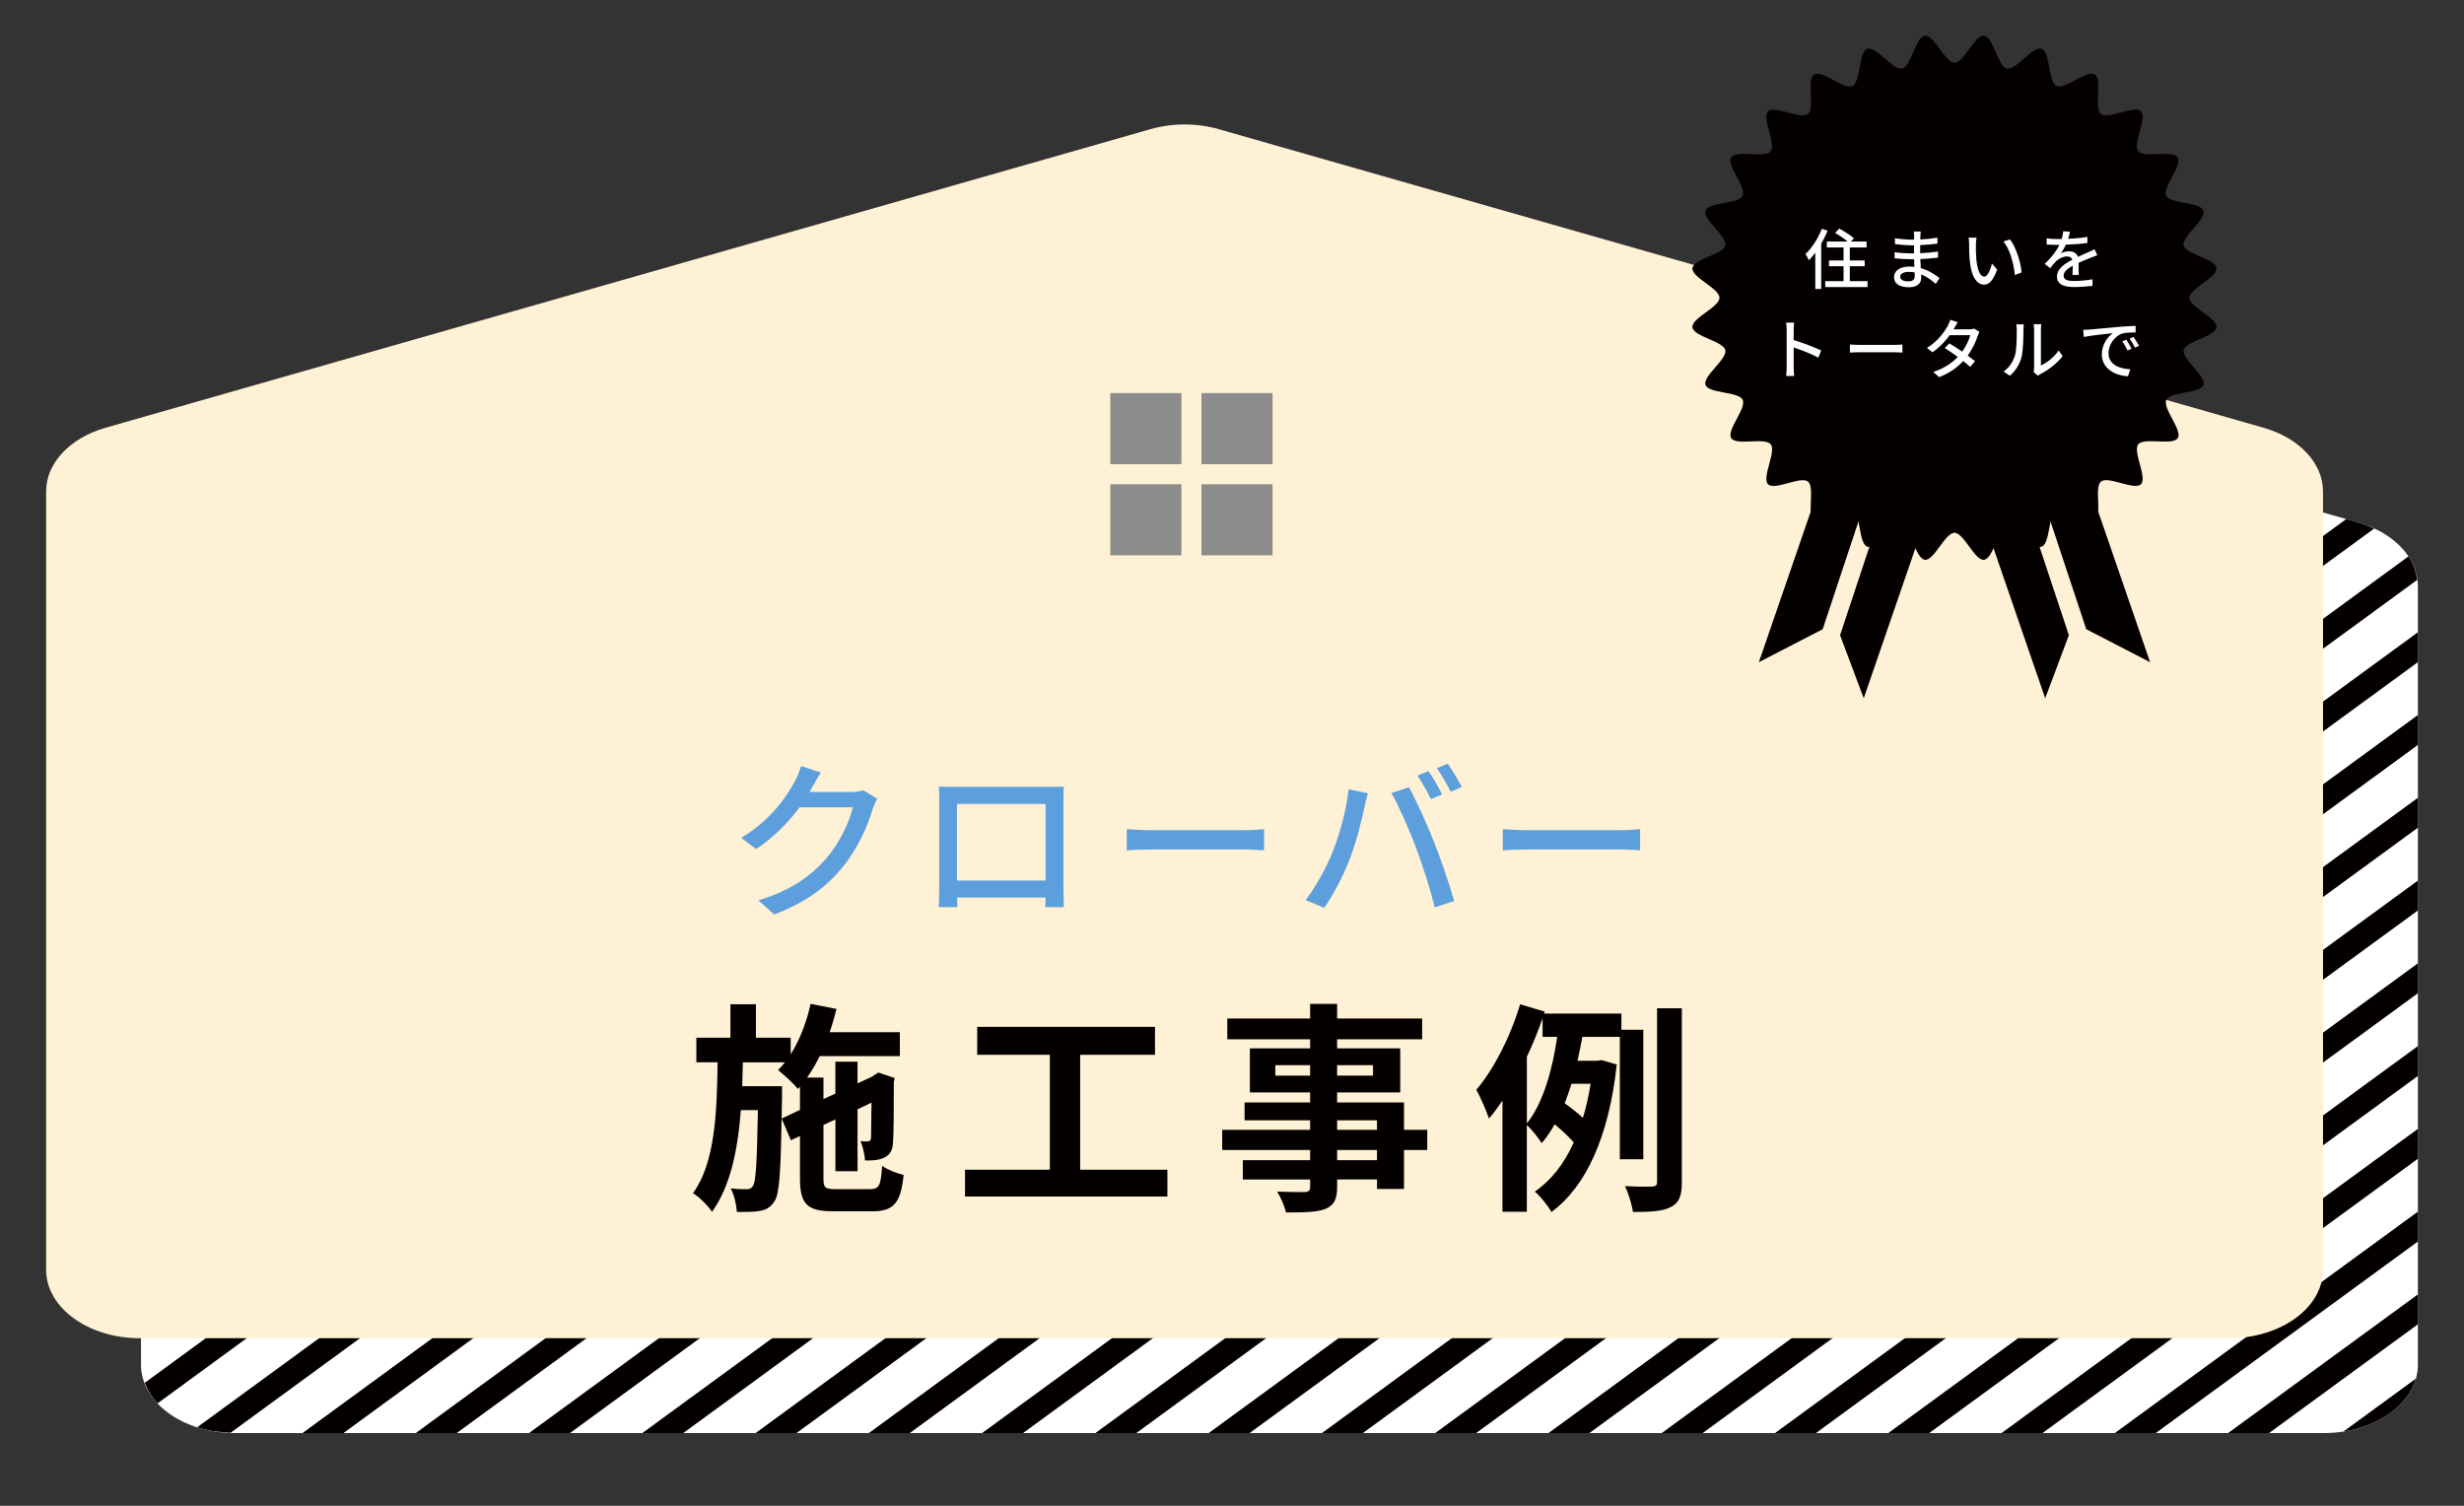 <?xml version="1.0" encoding="UTF-8"?>
<svg id="_レイヤー_1" xmlns="http://www.w3.org/2000/svg" version="1.1" viewBox="0 0 102.047 62.362">
  <rect x="0" y="0" width="102.047" height="62.362" fill="#333333" stroke="none"/>
  <!-- Generator: Adobe Illustrator 29.2.1, SVG Export Plug-In . SVG Version: 2.1.0 Build 116)  -->
  <defs>
    <style>
      .st0 {
        fill: #040000;
      }

      .st1 {
        fill: #fff1d5;
      }

      .st2 {
        fill: #fff;
      }

      .st3 {
        fill: #8c8c8c;
      }

      .st4 {
        fill: #5c9fdc;
      }
    </style>
  </defs>
  <g>
    <path class="st2" d="M96.257,59.35H9.719c-2.143,0-3.88-1.268-3.88-2.833V24.28c0-1.166.979-2.213,2.466-2.638l43.269-12.364c.909-.26,1.919-.26,2.828,0l43.269,12.364c1.487.425,2.466,1.472,2.466,2.638v32.237c0,1.564-1.737,2.833-3.88,2.833h-0Z"/>
    <g>
      <path class="st0" d="M8.305,21.642c-1.487.425-2.466,1.472-2.466,2.638v.063l4.487-3.279s-2.021.578-2.021.578Z"/>
      <polygon class="st0" points="15.247 19.659 5.839 26.533 5.839 27.772 18.03 18.863 15.247 19.659"/>
      <polygon class="st0" points="22.95 17.458 5.839 29.961 5.839 31.199 25.734 16.662 22.95 17.458"/>
      <polygon class="st0" points="30.653 15.256 5.839 33.388 5.839 34.627 33.437 14.461 30.653 15.256"/>
      <polygon class="st0" points="38.358 13.055 5.839 36.816 5.839 38.055 41.141 12.259 38.358 13.055"/>
      <polygon class="st0" points="46.062 10.853 5.839 40.244 5.839 41.483 48.846 10.058 46.062 10.853"/>
      <path class="st0" d="M54.402,9.278c-.4-.114-.821-.169-1.243-.183L5.839,43.672v1.239L54.547,9.32l-.145-.041Z"/>
      <polygon class="st0" points="56.7 9.935 5.839 47.1 5.839 48.338 57.919 10.283 56.7 9.935"/>
      <polygon class="st0" points="60.073 10.899 5.839 50.528 5.839 51.766 61.291 11.247 60.073 10.899"/>
      <polygon class="st0" points="63.445 11.862 5.839 53.955 5.839 55.194 64.664 12.211 63.445 11.862"/>
      <path class="st0" d="M66.817,12.826L5.995,57.269c.116.307.288.596.529.852L68.036,13.174l-1.219-.348h0Z"/>
      <path class="st0" d="M70.19,13.79L8.166,59.111c.426.136.894.211,1.384.227L71.409,14.138l-1.219-.348Z"/>
      <polygon class="st0" points="73.562 14.753 12.529 59.35 14.224 59.35 74.781 15.102 73.562 14.753"/>
      <polygon class="st0" points="76.934 15.717 17.22 59.35 18.915 59.35 78.153 16.065 76.934 15.717"/>
      <polygon class="st0" points="80.307 16.681 21.911 59.35 23.606 59.35 81.525 17.029 80.307 16.681"/>
      <polygon class="st0" points="83.679 17.644 26.603 59.35 28.297 59.35 84.897 17.992 83.679 17.644"/>
      <polygon class="st0" points="87.051 18.608 31.294 59.35 32.988 59.35 88.27 18.956 87.051 18.608"/>
      <polygon class="st0" points="90.423 19.572 35.984 59.35 37.679 59.35 91.642 19.92 90.423 19.572"/>
      <polygon class="st0" points="93.796 20.535 40.675 59.35 42.37 59.35 95.014 20.883 93.796 20.535"/>
      <path class="st0" d="M97.671,21.642l-.503-.144-51.801,37.852h1.694l51.264-37.459c-.206-.095-.422-.182-.655-.249Z"/>
      <path class="st0" d="M99.747,23.043l-49.688,36.307h1.694l48.356-35.334c-.044-.343-.162-.673-.362-.974Z"/>
      <polygon class="st0" points="100.137 26.185 54.749 59.35 56.444 59.35 100.137 27.424 100.137 26.185"/>
      <polygon class="st0" points="100.137 29.613 59.44 59.35 61.135 59.35 100.137 30.852 100.137 29.613"/>
      <polygon class="st0" points="100.137 33.041 64.132 59.35 65.826 59.35 100.137 34.28 100.137 33.041"/>
      <polygon class="st0" points="100.137 36.469 68.822 59.35 70.517 59.35 100.137 37.707 100.137 36.469"/>
      <polygon class="st0" points="100.137 39.896 73.513 59.35 75.208 59.35 100.137 41.135 100.137 39.896"/>
      <polygon class="st0" points="100.137 43.324 78.204 59.35 79.899 59.35 100.137 44.562 100.137 43.324"/>
      <polygon class="st0" points="100.137 46.752 82.895 59.35 84.59 59.35 100.137 47.99 100.137 46.752"/>
      <polygon class="st0" points="100.137 50.18 87.587 59.35 89.281 59.35 100.137 51.418 100.137 50.18"/>
      <polygon class="st0" points="100.137 53.608 92.278 59.35 93.973 59.35 100.137 54.846 100.137 53.608"/>
      <path class="st0" d="M100.055,57.095l-3.003,2.194c1.506-.229,2.691-1.095,3.003-2.194Z"/>
    </g>
  </g>
  <path class="st1" d="M92.328,55.422H5.79c-2.143,0-3.88-1.268-3.88-2.833V20.352c0-1.166.979-2.213,2.466-2.638L47.645,5.35c.909-.26,1.919-.26,2.828,0l43.269,12.364c1.487.425,2.466,1.472,2.466,2.638v32.237c0,1.564-1.737,2.833-3.88,2.833Z"/>
  <g>
    <rect class="st3" x="49.758" y="16.279" width="2.945" height="2.945"/>
    <rect class="st3" x="45.983" y="16.279" width="2.945" height="2.945"/>
    <rect class="st3" x="49.758" y="20.055" width="2.945" height="2.945"/>
    <rect class="st3" x="45.983" y="20.055" width="2.945" height="2.945"/>
  </g>
  <g>
    <g>
      <g>
        <polygon class="st0" points="85.683 26.307 84.702 28.919 79.97 15.175 81.782 14.552 85.683 26.307"/>
        <polygon class="st0" points="89.046 27.424 86.403 26.059 82.501 14.304 84.313 13.68 89.046 27.424"/>
      </g>
      <g>
        <polygon class="st0" points="76.207 26.307 77.187 28.919 81.919 15.175 80.108 14.552 76.207 26.307"/>
        <polygon class="st0" points="72.844 27.424 75.487 26.059 79.388 14.304 77.576 13.68 72.844 27.424"/>
      </g>
    </g>
    <path class="st0" d="M90.679,12.333c0-.391,1.161-.843,1.118-1.223-.043-.388-1.275-.572-1.36-.945-.086-.379.944-1.078.818-1.441-.128-.367-1.37-.27-1.538-.617-.168-.349.68-1.261.474-1.587-.206-.327-1.395.043-1.636-.258-.241-.302.384-1.38.11-1.653s-1.35.352-1.652.111c-.301-.241.07-1.43-.258-1.636-.326-.205-1.237.643-1.586.475-.346-.167-.25-1.409-.616-1.537-.362-.127-1.061.904-1.44.818-.373-.085-.557-1.317-.945-1.36-.38-.042-.831,1.118-1.222,1.118-.391,0-.843-1.161-1.223-1.118-.388.043-.572,1.275-.945,1.36-.379.086-1.078-.944-1.441-.818-.367.128-.27,1.37-.617,1.538-.349.168-1.261-.68-1.587-.474-.327.206.043,1.395-.258,1.636-.302.241-1.38-.384-1.653-.11s.352,1.35.111,1.652c-.24.301-1.43-.07-1.636.258-.205.326.643,1.237.475,1.586-.167.346-1.409.25-1.537.616-.127.362.904,1.061.818,1.44-.085.373-1.317.557-1.36.945-.042.38,1.118.831,1.118,1.222,0,.391-1.161.843-1.118,1.223.043.388,1.275.572,1.36.945.086.379-.944,1.078-.818,1.441.128.367,1.37.27,1.538.617.168.349-.68,1.261-.474,1.587.206.327,1.395-.043,1.636.258.241.302-.384,1.38-.11,1.653s1.35-.352,1.652-.111c.301.241-.07,1.43.258,1.636.326.205,1.237-.643,1.586-.475.346.167.25,1.409.616,1.537.362.127,1.061-.904,1.44-.818.373.085.557,1.317.945,1.36.38.042.831-1.118,1.222-1.118.391,0,.843,1.161,1.223,1.118.388-.043.572-1.275.945-1.36.379-.086,1.078.944,1.441.818.367-.128.27-1.37.617-1.538.349-.168,1.261.68,1.587.474.327-.206-.043-1.395.258-1.636.302-.241,1.38.384,1.653.11s-.352-1.35-.111-1.652c.241-.301,1.43.07,1.636-.258.205-.326-.643-1.237-.475-1.586.167-.346,1.409-.25,1.537-.616.127-.362-.904-1.061-.818-1.44.085-.373,1.317-.557,1.36-.945.042-.38-1.118-.831-1.118-1.222h-0Z"/>
  </g>
  <g>
    <path class="st0" d="M31.306,41.593v1.385h1.44v.688c.376-.596.66-1.33.825-2.091l1.073.211c-.083.33-.174.651-.284.963h2.907v.99h-3.32c-.156.321-.33.624-.523.89h.679v.89l.495-.229v-1.32h.917v.898l.615-.284.073-.055.174-.11.679.229-.037.155c0,1.303-.009,2.238-.037,2.522-.009.33-.146.532-.394.633-.22.101-.523.11-.761.101-.019-.247-.092-.596-.192-.798.101.01.238.01.302.01.083,0,.12-.028.138-.138l.019-1.468-.578.275v2.567h-.917v-2.146l-.495.229v2.219c0,.386.064.44.523.44h1.412c.376,0,.44-.156.495-.963.22.156.614.312.89.376-.119,1.155-.403,1.504-1.293,1.504h-1.614c-1.091,0-1.385-.294-1.385-1.357v-1.761l-.376.175-.385-.899.761-.357v-.963l-.083.092c-.174-.202-.587-.596-.825-.779.101-.102.192-.202.284-.321h-1.742l-.028.99h1.651v.422l-.019.917c-.037,2.256-.091,3.146-.302,3.439-.165.247-.339.339-.596.385-.229.046-.569.046-.954.046-.019-.303-.11-.715-.257-.981.275.037.532.037.66.037.119,0,.192-.027.266-.138.119-.192.165-.972.202-3.137h-.706c-.128,1.66-.431,3.146-1.192,4.21-.174-.257-.514-.597-.789-.771.908-1.257.99-3.283,1.018-5.42h-.88v-1.018h1.412v-1.385h1.055-0Z"/>
    <path class="st0" d="M43.479,48.444v-4.76h-3.008v-1.155h7.364v1.155h-3.1v4.76h3.613v1.109h-8.382v-1.109s3.512,0,3.512,0Z"/>
    <path class="st0" d="M54.259,48.05v-.422h-3.641v-.835h3.641v-.395h-2.715v-.742h2.715v-.413h-2.495v-1.825h2.495v-.376h-3.43v-.861h3.43v-.605h1.118v.605h3.521v.861h-3.521v.376h2.614v1.825h-2.614v.413h2.77v1.137h.963v.835h-.963v1.614h-1.118v-.395h-1.651v.293c0,.541-.128.771-.485.927-.358.138-.854.146-1.633.146-.055-.248-.22-.633-.367-.862.44.019.991.019,1.138.019.174-.009.229-.064.229-.229v-.293h-2.788v-.798h2.788ZM52.818,44.547h1.44v-.432h-1.44v.432ZM55.377,44.547h1.486v-.432h-1.486s0,.432,0,.432ZM55.377,46.793h1.651v-.395h-1.651v.395ZM55.377,48.05h1.651v-.422h-1.651v.422Z"/>
    <path class="st0" d="M63.978,41.896l-.028.082h3.201v.67h.907v5.364h-.972v-5.071h-1.55c-.064.321-.128.66-.202.99h.826l.174-.027.624.184c-.321,2.989-1.284,5.071-2.706,6.107-.138-.257-.477-.679-.688-.844.67-.458,1.211-1.146,1.614-2.035-.192-.229-.505-.514-.789-.753-.165.285-.339.551-.541.78-.138-.221-.412-.569-.614-.752v3.595h-1.009v-4.604c-.183.266-.366.522-.559.742-.083-.266-.358-.898-.523-1.191.734-.862,1.412-2.201,1.815-3.54l1.019.303h0ZM63.886,42.941v-.771c-.184.532-.403,1.073-.651,1.596v2.761c.706-.881,1.073-2.32,1.257-3.586h-.605v0ZM64.803,45.692c.257.184.55.413.752.605.138-.431.238-.908.32-1.412h-.788c-.092.275-.184.55-.284.807ZM69.654,41.759v7.189c0,.578-.109.862-.449,1.036-.33.184-.844.211-1.577.211-.036-.284-.184-.771-.33-1.073.495.028.972.028,1.128.019.146-.009.202-.046.202-.201v-7.181h1.026Z"/>
  </g>
  <g>
    <path class="st2" d="M75.691,9.555c-.073.181-.165.364-.265.54v1.874h-.246v-1.502c-.086.116-.175.222-.267.313-.022-.06-.092-.197-.139-.259.268-.252.524-.646.679-1.046,0,0,.237.079.237.079ZM76.172,9.466c.2.111.473.281.608.402l-.122.136h.646v.243h-.694v.54h.616v.24h-.616v.618h.735v.243h-1.753v-.243h.759v-.618h-.603v-.24h.603v-.54h-.691v-.243h.861c-.135-.116-.349-.26-.519-.356,0,0,.17-.182.17-.182Z"/>
    <path class="st2" d="M79.132,10.492h.138v-.332h-.111c-.178,0-.502-.027-.678-.049l-.003-.245c.182.032.506.059.679.059h.116v-.164c0-.046-.003-.127-.014-.171h.289c-.006.049-.011.108-.014.185l-.006.143c.232-.011.47-.035.711-.075v.248c-.2.024-.451.049-.714.06v.335c.268-.011.506-.035.74-.067l-.003.251c-.248.029-.472.049-.731.06l.019.375c.352.098.619.286.775.413l-.156.241c-.154-.141-.359-.295-.603-.395l.003.141c0,.205-.148.392-.503.392-.405,0-.624-.151-.624-.422,0-.259.241-.435.644-.435.07,0,.135.005.199.011l-.011-.316h-.148c-.173,0-.473-.013-.659-.035l-.002-.254c.184.03.502.049.667.049l0.0 0ZM79.051,11.259c-.229,0-.354.089-.354.197,0,.115.104.196.335.196.151,0,.268-.046.268-.219l-.003-.15c-.078-.017-.162-.024-.245-.024h0Z"/>
    <path class="st2" d="M81.832,10.138c-.003.17,0,.396.019.607.04.424.151.711.332.711.135,0,.254-.295.316-.541l.213.252c-.17.462-.338.621-.534.621-.273,0-.524-.26-.598-.97-.026-.238-.029-.562-.029-.724,0-.067-.006-.182-.021-.254l.329.005c-.014.078-.026.219-.026.292v0ZM83.724,11.284l-.278.107c-.046-.465-.199-1.063-.473-1.388l.268-.09c.249.313.448.933.483,1.37Z"/>
    <path class="st2" d="M86.584,10.675c-.138.055-.312.125-.502.211l.008.5h-.257c.006-.095.009-.249.012-.381-.232.127-.379.251-.379.41,0,.184.176.222.448.222.219,0,.514-.027.751-.07l-.008.272c-.194.024-.508.049-.751.049-.402,0-.716-.095-.716-.43,0-.332.324-.543.638-.702-.035-.095-.122-.135-.222-.135-.165,0-.335.086-.448.194-.078.076-.156.176-.246.289l-.231-.173c.315-.297.499-.559.61-.789h-.079c-.113,0-.3-.005-.45-.016v-.254c.143.021.334.029.464.029h.159c.035-.113.057-.227.062-.324l.281.022c-.017.075-.038.175-.073.291.265-.011.548-.035.794-.078v.251c-.265.038-.597.062-.889.07-.06.127-.132.254-.208.356.089-.051.24-.081.346-.081.17,0,.311.081.362.229.167-.078.305-.135.432-.194.092-.04.171-.075.257-.118l.11.248c-.078.024-.194.067-.275.1v-0Z"/>
    <path class="st2" d="M73.996,13.663c0-.086-.009-.211-.024-.303h.332c-.008.09-.019.208-.019.303v.421c.358.108.872.3,1.142.433l-.121.294c-.283-.153-.724-.323-1.021-.421v.835c0,.083.008.248.021.346h-.333c.014-.095.022-.241.022-.346v-1.562h0Z"/>
    <path class="st2" d="M77.017,14.284h1.469c.13,0,.235-.011.303-.016v.334c-.06-.002-.184-.013-.303-.013h-1.469c-.149,0-.311.005-.402.013v-.334c.089.005.256.016.402.016Z"/>
    <path class="st2" d="M80.938,13.585l-.03.054h.651c.075,0,.15-.011.202-.029l.219.135c-.024.046-.054.113-.073.167-.075.235-.216.541-.413.816.113.081.219.162.303.229l-.2.237c-.075-.07-.178-.153-.289-.243-.24.262-.562.5-1.002.667l-.245-.216c.462-.141.788-.375,1.021-.621-.187-.135-.381-.268-.537-.367l.187-.191c.162.094.351.216.531.34.16-.219.287-.483.338-.681h-.854c-.178.246-.424.508-.713.708l-.229-.179c.467-.289.734-.681.864-.921.032-.057.081-.165.103-.243l.308.098c-.054.081-.11.187-.14.24h0Z"/>
    <path class="st2" d="M83.446,14.732c.078-.24.078-.767.078-1.077,0-.092-.005-.157-.021-.219h.313c-.003.021-.014.121-.014.216,0,.308-.011.883-.084,1.153-.081.297-.251.562-.48.756l-.259-.173c.234-.162.389-.407.467-.656ZM84.243,15.243v-1.599c0-.111-.017-.2-.017-.217h.313c-.003.017-.014.105-.014.217v1.493c.235-.105.54-.335.735-.621l.164.232c-.229.305-.61.589-.921.745-.049.027-.081.052-.103.067l-.178-.148c.011-.046.019-.107.019-.17Z"/>
    <path class="st2" d="M86.527,13.649c.197-.019.678-.064,1.175-.107.289-.024.559-.041.745-.046v.272c-.151,0-.386.003-.526.038-.359.107-.597.494-.597.812,0,.491.459.656.904.675l-.097.289c-.529-.026-1.083-.311-1.083-.904,0-.408.24-.734.459-.878-.273.027-.902.092-1.205.156l-.026-.294c.103-.003.197-.008.251-.014h0ZM88.28,14.441l-.168.075c-.064-.138-.135-.262-.216-.378l.162-.07c.064.095.165.259.222.373h0ZM88.588,14.319l-.165.078c-.07-.138-.14-.256-.227-.372l.162-.073c.064.092.17.254.229.367Z"/>
  </g>
  <g>
    <path class="st4" d="M33.628,32.624l-.099.176h1.696c.198,0,.396-.021.53-.07l.579.354c-.07.113-.148.289-.198.431-.19.679-.607,1.625-1.243,2.402-.65.805-1.505,1.448-2.826,1.957l-.657-.587c1.363-.409,2.204-1.031,2.833-1.766.522-.601.946-1.491,1.074-2.085h-2.204c-.452.608-1.053,1.236-1.794,1.731l-.622-.467c1.229-.734,1.886-1.717,2.219-2.338.084-.142.205-.431.261-.636l.819.269c-.141.212-.29.487-.367.629Z"/>
    <path class="st4" d="M39.571,32.588h3.836c.163,0,.417,0,.65-.007-.014.19-.014.41-.014.607v3.469c0,.248.014.855.014.912h-.77l.014-.396h-3.66l.007.396h-.77c.007-.064.021-.629.021-.912v-3.469c0-.184,0-.431-.014-.614.283.014.509.014.686.014ZM43.301,36.467v-3.172h-3.667v3.172h3.667Z"/>
    <path class="st4" d="M47.717,34.383h3.843c.339,0,.615-.028.791-.043v.877c-.155-.008-.48-.036-.791-.036h-3.843c-.388,0-.812.015-1.053.036v-.877c.233.015.671.043,1.053.043Z"/>
    <path class="st4" d="M55.853,32.688l.798.162c-.049.177-.112.445-.147.601-.092.466-.347,1.477-.622,2.176-.254.657-.657,1.42-1.039,1.972l-.77-.325c.445-.579.848-1.336,1.095-1.936.312-.757.594-1.802.686-2.649ZM57.626,32.843l.728-.24c.29.529.756,1.554,1.038,2.268.269.679.644,1.78.834,2.444l-.806.262c-.19-.771-.487-1.703-.77-2.459-.275-.734-.721-1.745-1.024-2.274ZM59.724,32.9l-.459.197c-.141-.282-.374-.706-.565-.975l.46-.19c.177.254.431.692.564.968ZM60.544,32.588l-.46.205c-.155-.304-.381-.706-.579-.975l.452-.191c.184.269.452.707.587.961Z"/>
    <path class="st4" d="M63.292,34.383h3.843c.34,0,.615-.028.792-.043v.877c-.155-.008-.48-.036-.792-.036h-3.843c-.389,0-.812.015-1.053.036v-.877c.233.015.671.043,1.053.043Z"/>
  </g>
</svg>